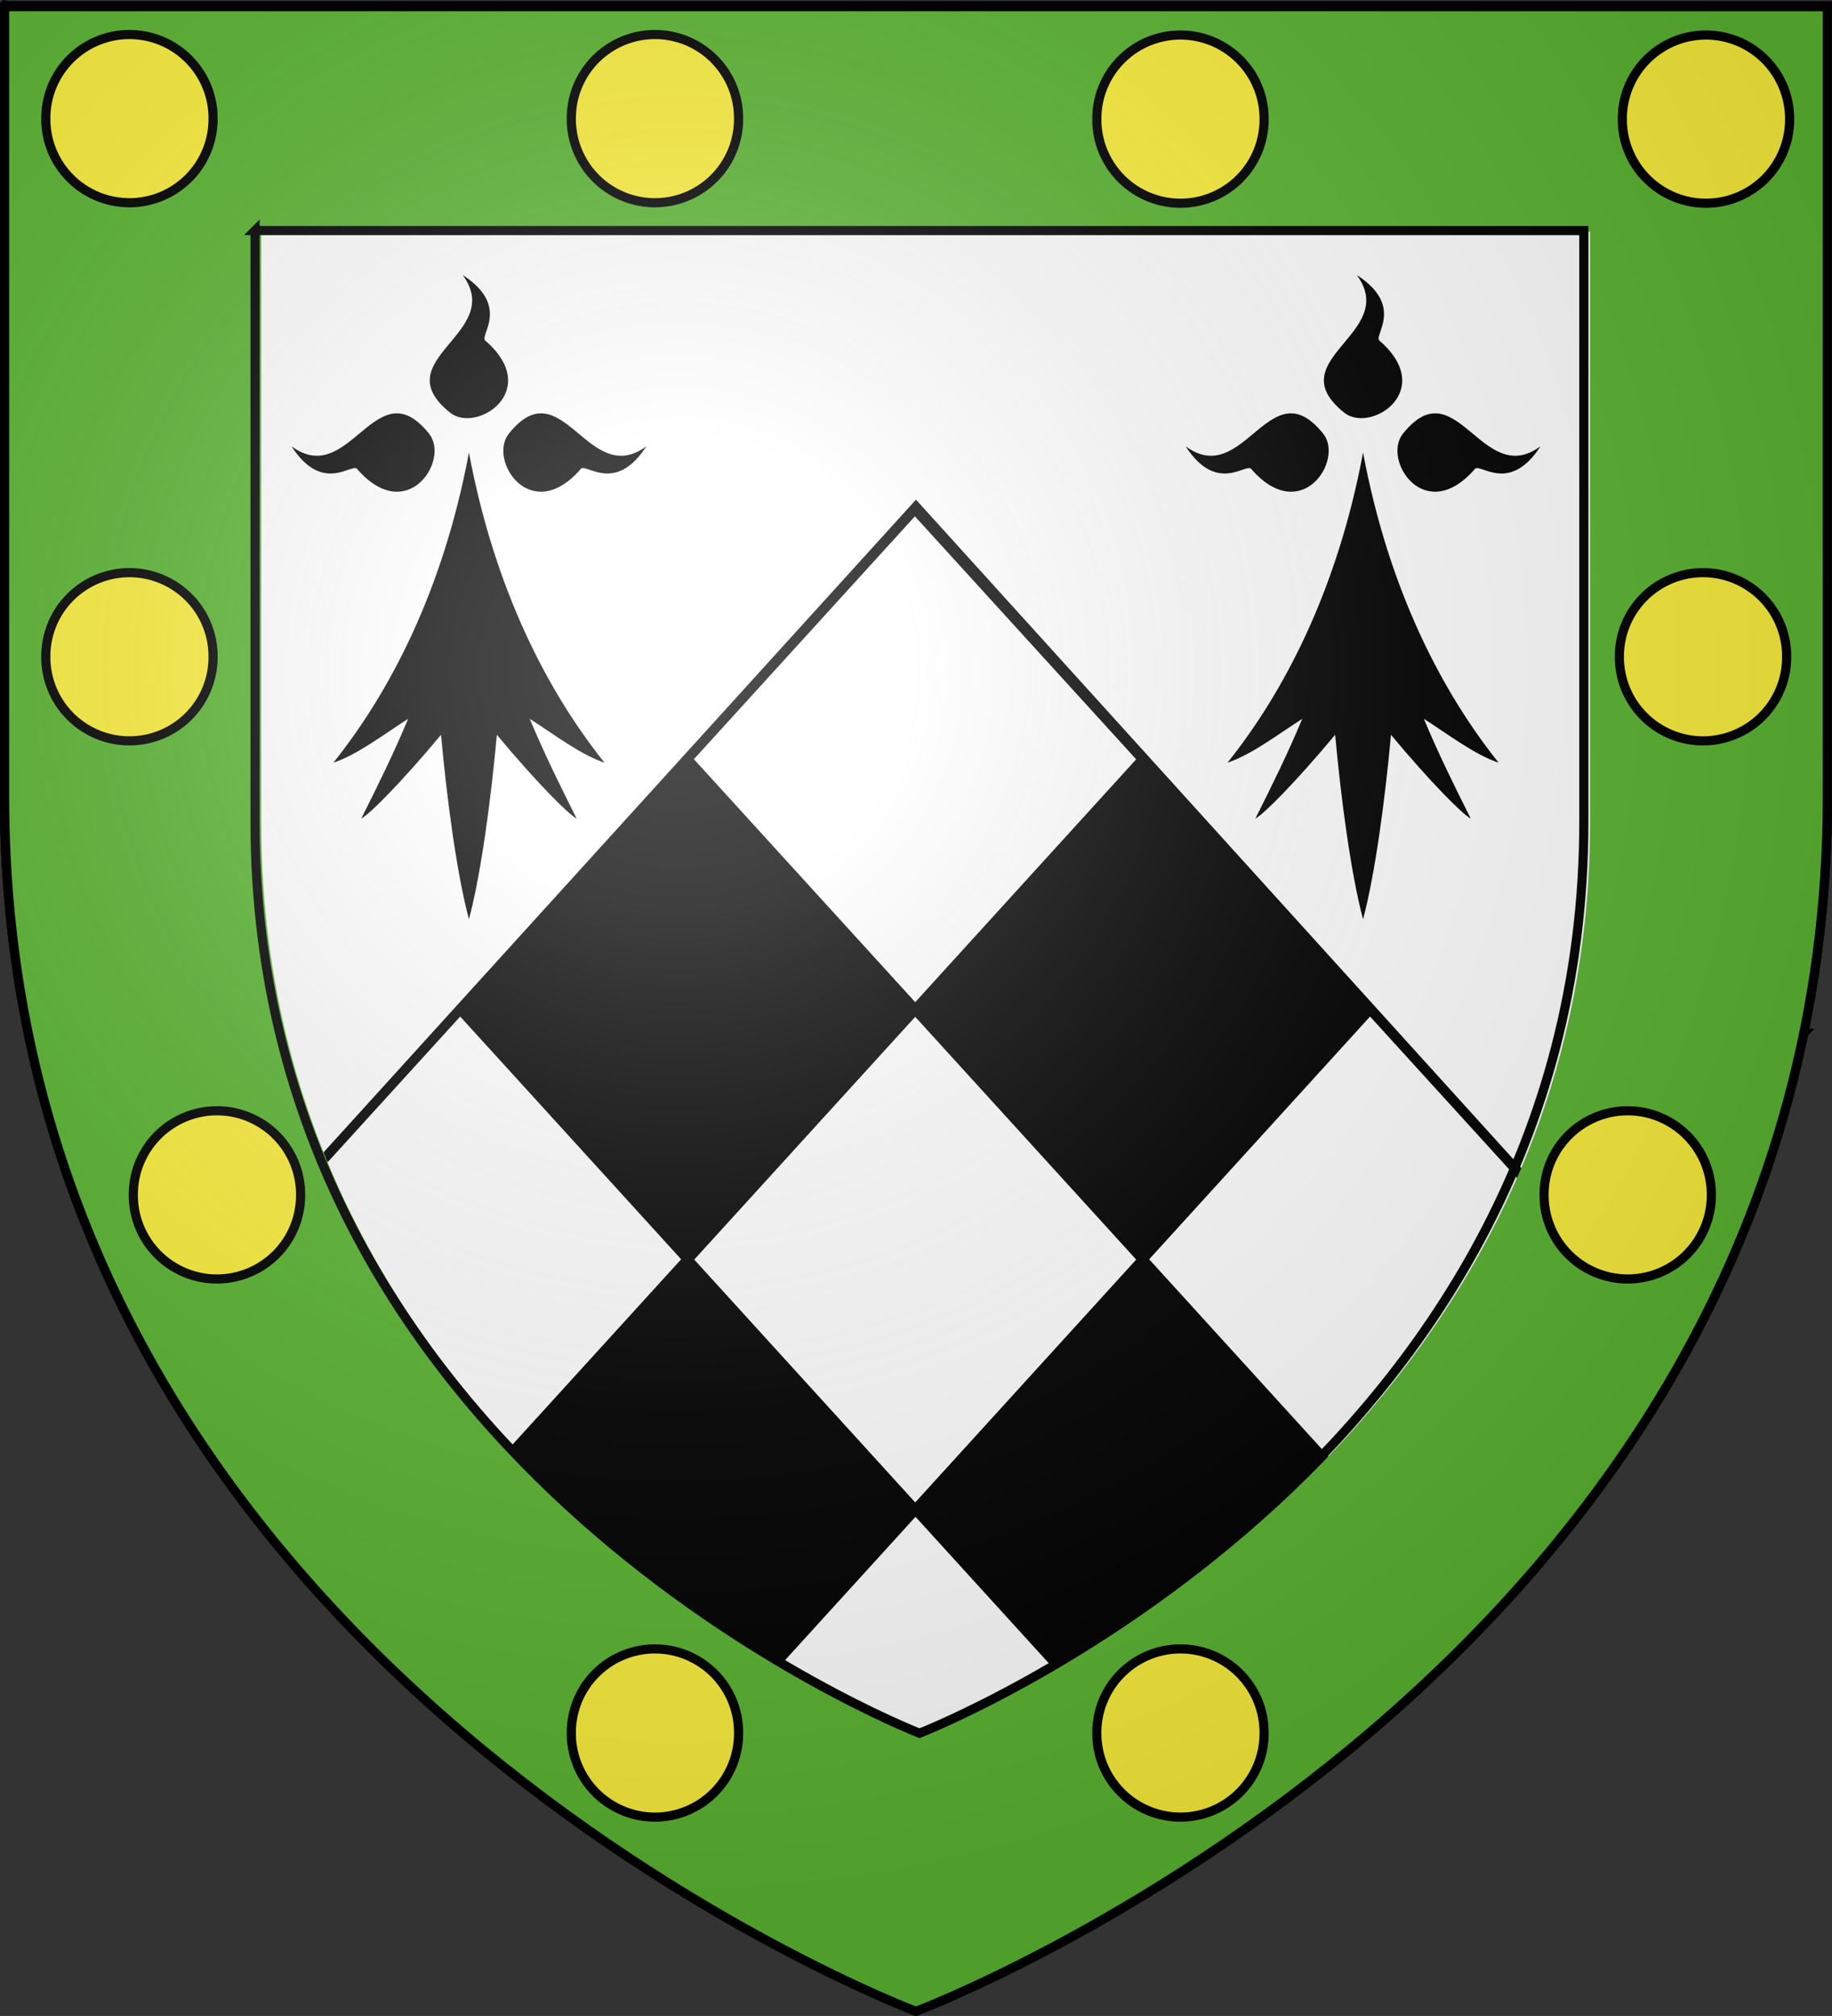 <?xml version="1.0" encoding="UTF-8" standalone="no"?>
<svg
   xmlns:dc="http://purl.org/dc/elements/1.1/"
   xmlns:cc="http://creativecommons.org/ns#"
   xmlns:rdf="http://www.w3.org/1999/02/22-rdf-syntax-ns#"
   xmlns:svg="http://www.w3.org/2000/svg"
   xmlns="http://www.w3.org/2000/svg"
   xmlns:xlink="http://www.w3.org/1999/xlink"
   xmlns:sodipodi="http://sodipodi.sourceforge.net/DTD/sodipodi-0.dtd"
   xmlns:inkscape="http://www.inkscape.org/namespaces/inkscape"
   height="660"
   width="600.015"
   version="1.0"
   id="svg2"
   sodipodi:version="0.32"
   inkscape:version="0.48.2 r9819"
   sodipodi:docname="Ecu_losangé_d'd'argent_et_d'azur.svg"
   inkscape:export-filename="/Users/olivier/Desktop/Blason Rouge/Blason_Vide_3D.png"
   inkscape:export-xdpi="144"
   inkscape:export-ydpi="144"
   inkscape:output_extension="org.inkscape.output.svg.inkscape">
  <rect width="100%" height="100%" fill="#333333" stroke="none"/>
  <sodipodi:namedview
     inkscape:window-height="738"
     inkscape:window-width="1280"
     inkscape:pageshadow="2"
     inkscape:pageopacity="0.0"
     guidetolerance="10.0"
     gridtolerance="10.0"
     objecttolerance="10.0"
     borderopacity="1.0"
     bordercolor="#666666"
     pagecolor="#ffffff"
     id="base"
     showgrid="false"
     height="660px"
     inkscape:zoom="0.36640971"
     inkscape:cx="563.25646"
     inkscape:cy="414.77988"
     inkscape:window-x="-8"
     inkscape:window-y="-8"
     inkscape:current-layer="layer2"
     inkscape:window-maximized="1" />
  <desc
     id="desc4">Flag of Canton of Valais (Wallis)</desc>
  <defs
     id="defs6">
    <linearGradient
       id="linearGradient2893">
      <stop
         style="stop-color:white;stop-opacity:0.314;"
         offset="0"
         id="stop2895" />
      <stop
         id="stop2897"
         offset="0.19"
         style="stop-color:white;stop-opacity:0.251;" />
      <stop
         style="stop-color:#6b6b6b;stop-opacity:0.125;"
         offset="0.6"
         id="stop2901" />
      <stop
         style="stop-color:black;stop-opacity:0.125;"
         offset="1"
         id="stop2899" />
    </linearGradient>
    <radialGradient
       inkscape:collect="always"
       xlink:href="#linearGradient2893"
       id="radialGradient3163"
       gradientUnits="userSpaceOnUse"
       gradientTransform="matrix(1.353,0,0,1.349,-74.394,-85.747)"
       cx="221.445"
       cy="226.331"
       fx="221.445"
       fy="226.331"
       r="300" />
  </defs>
  <g
     inkscape:groupmode="layer"
     id="layer3"
     inkscape:label="Fond écu"
     style="display:inline"
     transform="translate(-3.235,1.2525328e-6)"
     sodipodi:insensitive="true">
    <path
       id="path2855"
       style="fill:#000000;fill-opacity:1;fill-rule:evenodd;stroke:none"
       d="m 303.235,658.5 c 0,0 298.5,-112.32 298.5,-397.772 0,-285.452 0,-258.552 0,-258.552 l -597,0 0,258.552 c 0,285.452 298.5,397.772 298.5,397.772 z"
       sodipodi:nodetypes="cccccc"
       inkscape:connector-curvature="0" />
    <path
       style="fill:#ffffff;fill-opacity:1;fill-rule:evenodd;stroke:#000000;stroke-width:3.144;stroke-linecap:butt;stroke-linejoin:miter;stroke-miterlimit:4;stroke-opacity:1;stroke-dasharray:none;display:inline"
       d="M 1.531,2.969 1.5,3 l 0,163.562 0.031,0.062 74.5,-81.844 z m 149.094,0 -74.469,81.812 74.469,81.844 74.5,-81.844 z m 298,0 -74.469,81.812 74.469,81.844 74.5,-81.844 z m -148.969,0.094 -74.5,81.812 74.5,81.844 74.5,-81.844 z m 298,0 -74.5,81.812 74.5,81.844 L 598.5,165.781 598.5,4 z M 1.625,166.656 l -0.125,0.125 0,93.594 c 0,22.486 1.868,43.914 5.281,64.281 L 76.125,248.5 z m 149,0.094 -74.469,81.844 74.469,81.844 74.5,-81.844 z m 149.019,-0.045 -74.5,81.844 74.606,81.889 74.438,-81.781 74.438,81.781 74.5,-81.844 -74.5,-81.844 -74.438,81.781 z M 597.75,166.75 l -74.5,81.844 69.875,76.75 c 3.487,-20.573 5.375,-42.23 5.375,-64.969 l 0,-92.812 z M 150.719,330.469 76.25,412.281 l 74.469,81.812 74.5,-81.812 z m 298,0 -74.469,81.812 74.469,81.812 74.5,-81.812 z m -148.969,0.094 -74.5,81.812 74.5,81.844 74.5,-81.844 z m 290.938,7.781 L 523.25,412.375 551.594,443.5 c 17.304,-31.218 31.056,-66.205 39.094,-105.156 z M 9.5,339.125 c 8.017,38.428 21.66,73.115 38.717,103.996 L 76.125,412.281 z M 150.719,494.25 115.375,533.094 c 27.852,28.846 57.445,52.266 84.594,70.719 l 25.25,-27.719 z m 149.125,0 -74.5,81.844 74.5,81.812 74.438,-81.75 25.406,27.906 c 27.157,-18.429 56.762,-41.845 84.656,-70.688 l -35.625,-39.125 -74.438,81.75 z"
       transform="translate(3.235,-1.2525328e-6)"
       id="path12764"
       inkscape:connector-curvature="0"
       sodipodi:nodetypes="cccccccccccccccccccccccccccccsccccccccccccccccccccsccccccccccccccccccccccccccccccccccccccc" />
    <path
       style="fill:#ffffff;fill-opacity:1;fill-rule:evenodd;stroke:#000000;stroke-width:3"
       d="m 1.5,1.844 0,258.219 0,0.312 c 0,0.073 -3.9e-5,0.146 0,0.219 0.038,71.325 18.725,131.855 46.719,182.5 L 300,165.812 551.594,443.5 C 579.732,392.736 598.489,332.021 598.5,260.438 c 0,-0.022 0,-0.041 0,-0.062 l 0,-0.312 0,-258.219 -597,0 z"
       transform="translate(3.235,-1.2525328e-6)"
       id="path2855-9"
       inkscape:connector-curvature="0" />
    <path
       style="fill:#5ab532;fill-opacity:1;fill-rule:evenodd;stroke:none"
       d="m 4.365,0.892 0,1.497 0,258.065 c 0,285.98 298.348,398.467 298.348,398.467 l 0.529,0.187 0.529,-0.187 c -10e-6,10e-6 298.348,-112.487 298.348,-398.467 0,-142.468 0,-206.987 0,-235.886 -10e-6,-13.627 0,-18.455 0,-20.681 -10e-6,-0.134 0,-1.138 0,-1.248 -10e-6,-0.483 0,-0.728 0,-0.842 -10e-6,-0.029 0,-0.05 0,-0.062 -10e-6,-0.006 0,-0.029 0,-0.031 -10e-6,-1.997e-4 -0.747,-6.99e-5 -1.494,0 l 0,-0.811 -594.766,0 -1.494,0 z M 88.798,75.819 l 435.209,0 c -2e-5,1.766 0,5.198 0,15.254 -2e-5,21.84 0,70.608 0,178.271 -2e-5,212.736 -214.431,297.196 -217.589,298.429 C 303.4,566.596 88.798,482.15 88.798,269.344 l 0,-193.525 z"
       id="path5919"
       inkscape:connector-curvature="0" />
    <path
       style="fill:none;stroke:#000000;stroke-width:2.992;stroke-linecap:butt;stroke-linejoin:miter;stroke-miterlimit:4;stroke-opacity:1;display:inline"
       d="m 86.766,75.48 435.209,0 c 0,1.766 0,5.198 0,15.254 0,21.84 0,70.608 0,178.271 0,212.736 -214.431,297.196 -217.589,298.429 C 301.367,566.256 86.766,481.811 86.766,269.005 l 0,-193.525 z"
       id="path7695"
       inkscape:connector-curvature="0" />
  </g>
  <g
     inkscape:groupmode="layer"
     id="layer4"
     inkscape:label="Meubles"
     style="display:inline"
     transform="translate(-3.235,1.2525328e-6)"
     sodipodi:insensitive="true">
    <path
       sodipodi:type="arc"
       style="color:#000000;fill:#fcef3c;fill-opacity:1;fill-rule:nonzero;stroke:#000000;stroke-width:4.015;stroke-linecap:butt;stroke-linejoin:miter;stroke-miterlimit:4;stroke-opacity:1;stroke-dasharray:none;marker:none;visibility:visible;display:inline;overflow:visible;enable-background:accumulate"
       id="path10378"
       sodipodi:cx="30.877207"
       sodipodi:cy="28.947384"
       sodipodi:rx="36.666683"
       sodipodi:ry="36.666683"
       d="m 67.544,28.947 a 36.667,36.667 0 1 1 -73.333,0 36.667,36.667 0 1 1 73.333,0 z"
       transform="matrix(0.747,0,0,0.747,22.562,17.214)" />
    <path
       sodipodi:type="arc"
       style="color:#000000;fill:#fcef3c;fill-opacity:1;fill-rule:nonzero;stroke:#000000;stroke-width:4.015;stroke-linecap:butt;stroke-linejoin:miter;stroke-miterlimit:4;stroke-opacity:1;stroke-dasharray:none;marker:none;visibility:visible;display:inline;overflow:visible;enable-background:accumulate"
       id="path10378-8"
       sodipodi:cx="30.877207"
       sodipodi:cy="28.947384"
       sodipodi:rx="36.666683"
       sodipodi:ry="36.666683"
       d="m 67.544,28.947 a 36.667,36.667 0 1 1 -73.333,0 36.667,36.667 0 1 1 73.333,0 z"
       transform="matrix(0.747,0,0,0.747,538.907,17.376)" />
    <path
       sodipodi:type="arc"
       style="color:#000000;fill:#fcef3c;fill-opacity:1;fill-rule:nonzero;stroke:#000000;stroke-width:4.015;stroke-linecap:butt;stroke-linejoin:miter;stroke-miterlimit:4;stroke-opacity:1;stroke-dasharray:none;marker:none;visibility:visible;display:inline;overflow:visible;enable-background:accumulate"
       id="path10378-6"
       sodipodi:cx="30.877207"
       sodipodi:cy="28.947384"
       sodipodi:rx="36.666683"
       sodipodi:ry="36.666683"
       d="m 67.544,28.947 a 36.667,36.667 0 1 1 -73.333,0 36.667,36.667 0 1 1 73.333,0 z"
       transform="matrix(0.747,0,0,0.747,194.677,17.214)" />
    <path
       sodipodi:type="arc"
       style="color:#000000;fill:#fcef3c;fill-opacity:1;fill-rule:nonzero;stroke:#000000;stroke-width:4.015;stroke-linecap:butt;stroke-linejoin:miter;stroke-miterlimit:4;stroke-opacity:1;stroke-dasharray:none;marker:none;visibility:visible;display:inline;overflow:visible;enable-background:accumulate"
       id="path10378-5"
       sodipodi:cx="30.877207"
       sodipodi:cy="28.947384"
       sodipodi:rx="36.666683"
       sodipodi:ry="36.666683"
       d="m 67.544,28.947 a 36.667,36.667 0 1 1 -73.333,0 36.667,36.667 0 1 1 73.333,0 z"
       transform="matrix(0.747,0,0,0.747,366.792,17.376)" />
    <path
       sodipodi:type="arc"
       style="color:#000000;fill:#fcef3c;fill-opacity:1;fill-rule:nonzero;stroke:#000000;stroke-width:4.015;stroke-linecap:butt;stroke-linejoin:miter;stroke-miterlimit:4;stroke-opacity:1;stroke-dasharray:none;marker:none;visibility:visible;display:inline;overflow:visible;enable-background:accumulate"
       id="path10378-0"
       sodipodi:cx="30.877207"
       sodipodi:cy="28.947384"
       sodipodi:rx="36.666683"
       sodipodi:ry="36.666683"
       d="m 67.544,28.947 a 36.667,36.667 0 1 1 -73.333,0 36.667,36.667 0 1 1 73.333,0 z"
       transform="matrix(0.747,0,0,0.747,22.562,193.391)" />
    <path
       sodipodi:type="arc"
       style="color:#000000;fill:#fcef3c;fill-opacity:1;fill-rule:nonzero;stroke:#000000;stroke-width:4.015;stroke-linecap:butt;stroke-linejoin:miter;stroke-miterlimit:4;stroke-opacity:1;stroke-dasharray:none;marker:none;visibility:visible;display:inline;overflow:visible;enable-background:accumulate"
       id="path10378-2"
       sodipodi:cx="30.877207"
       sodipodi:cy="28.947384"
       sodipodi:rx="36.666683"
       sodipodi:ry="36.666683"
       d="m 67.544,28.947 a 36.667,36.667 0 1 1 -73.333,0 36.667,36.667 0 1 1 73.333,0 z"
       transform="matrix(0.747,0,0,0.747,537.942,193.391)" />
    <path
       sodipodi:type="arc"
       style="color:#000000;fill:#fcef3c;fill-opacity:1;fill-rule:nonzero;stroke:#000000;stroke-width:4.015;stroke-linecap:butt;stroke-linejoin:miter;stroke-miterlimit:4;stroke-opacity:1;stroke-dasharray:none;marker:none;visibility:visible;display:inline;overflow:visible;enable-background:accumulate"
       id="path10378-86"
       sodipodi:cx="30.877207"
       sodipodi:cy="28.947384"
       sodipodi:rx="36.666683"
       sodipodi:ry="36.666683"
       d="m 67.544,28.947 a 36.667,36.667 0 1 1 -73.333,0 36.667,36.667 0 1 1 73.333,0 z"
       transform="matrix(0.747,0,0,0.747,51.227,369.568)" />
    <path
       sodipodi:type="arc"
       style="color:#000000;fill:#fcef3c;fill-opacity:1;fill-rule:nonzero;stroke:#000000;stroke-width:4.015;stroke-linecap:butt;stroke-linejoin:miter;stroke-miterlimit:4;stroke-opacity:1;stroke-dasharray:none;marker:none;visibility:visible;display:inline;overflow:visible;enable-background:accumulate"
       id="path10378-86-0"
       sodipodi:cx="30.877207"
       sodipodi:cy="28.947384"
       sodipodi:rx="36.666683"
       sodipodi:ry="36.666683"
       d="m 67.544,28.947 a 36.667,36.667 0 1 1 -73.333,0 36.667,36.667 0 1 1 73.333,0 z"
       transform="matrix(0.747,0,0,0.747,513.272,369.568)" />
    <path
       sodipodi:type="arc"
       style="color:#000000;fill:#fcef3c;fill-opacity:1;fill-rule:nonzero;stroke:#000000;stroke-width:4.015;stroke-linecap:butt;stroke-linejoin:miter;stroke-miterlimit:4;stroke-opacity:1;stroke-dasharray:none;marker:none;visibility:visible;display:inline;overflow:visible;enable-background:accumulate"
       id="path10378-86-2"
       sodipodi:cx="30.877207"
       sodipodi:cy="28.947384"
       sodipodi:rx="36.666683"
       sodipodi:ry="36.666683"
       d="m 67.544,28.947 a 36.667,36.667 0 1 1 -73.333,0 36.667,36.667 0 1 1 73.333,0 z"
       transform="matrix(0.747,0,0,0.747,194.677,545.745)" />
    <path
       sodipodi:type="arc"
       style="color:#000000;fill:#fcef3c;fill-opacity:1;fill-rule:nonzero;stroke:#000000;stroke-width:4.015;stroke-linecap:butt;stroke-linejoin:miter;stroke-miterlimit:4;stroke-opacity:1;stroke-dasharray:none;marker:none;visibility:visible;display:inline;overflow:visible;enable-background:accumulate"
       id="path10378-86-4"
       sodipodi:cx="30.877207"
       sodipodi:cy="28.947384"
       sodipodi:rx="36.666683"
       sodipodi:ry="36.666683"
       d="m 67.544,28.947 a 36.667,36.667 0 1 1 -73.333,0 36.667,36.667 0 1 1 73.333,0 z"
       transform="matrix(0.747,0,0,0.747,366.792,545.745)" />
    <g
       id="g10556"
       transform="matrix(0.653,0,0,0.653,156.822,148.159)"
       style="stroke:none;display:inline">
      <path
         id="path10558"
         d="m 0,0 c -13,69.5 -40,120.5 -68,155.5 12,-4 25,-14 37.5,-22 -7.5,18 -15.5,34 -23.5,50 4,-2 20,-18 40,-42 3,33 8,70 14,92.5 6,-22.5 11,-59.5 14,-92.5 20,24 36,40 40,42 -8,-16 -16,-32 -23.5,-50 12.5,8 25.5,18 37.5,22 C 40,120.5 13,69.5 0,0 z"
         inkscape:connector-curvature="0"
         style="stroke:none" />
      <path
         d="m 56,8.35 c 2.3,-3.7 17.2,13 33,-11.5 -29.4,21.7 -42.2,-39.76 -69,-6.3 -10.6,13.2 11,46.4 36,17.8 z"
         id="h"
         inkscape:connector-curvature="0"
         style="stroke:none" />
      <use
         id="use10561"
         transform="matrix(0,-1,1,0,0,0)"
         xlink:href="#h"
         x="0"
         y="0"
         width="1"
         height="1"
         style="stroke:none" />
      <use
         id="use10563"
         transform="scale(-1,1)"
         xlink:href="#h"
         x="0"
         y="0"
         width="1"
         height="1"
         style="stroke:none" />
    </g>
    <g
       id="g10556-8"
       transform="matrix(0.653,0,0,0.653,449.664,148.159)"
       style="stroke:none;display:inline">
      <path
         id="path10558-6"
         d="m 0,0 c -13,69.5 -40,120.5 -68,155.5 12,-4 25,-14 37.5,-22 -7.5,18 -15.5,34 -23.5,50 4,-2 20,-18 40,-42 3,33 8,70 14,92.5 6,-22.5 11,-59.5 14,-92.5 20,24 36,40 40,42 -8,-16 -16,-32 -23.5,-50 12.5,8 25.5,18 37.5,22 C 40,120.5 13,69.5 0,0 z"
         inkscape:connector-curvature="0"
         style="stroke:none" />
      <path
         d="m 56,8.35 c 2.3,-3.7 17.2,13 33,-11.5 -29.4,21.7 -42.2,-39.76 -69,-6.3 -10.6,13.2 11,46.4 36,17.8 z"
         id="h-5"
         inkscape:connector-curvature="0"
         style="stroke:none" />
      <use
         id="use10561-0"
         transform="matrix(0,-1,1,0,0,0)"
         xlink:href="#h-5"
         x="0"
         y="0"
         width="1"
         height="1"
         style="stroke:none" />
      <use
         id="use10563-9"
         transform="scale(-1,1)"
         xlink:href="#h-5"
         x="0"
         y="0"
         width="1"
         height="1"
         style="stroke:none" />
    </g>
  </g>
  <g
     inkscape:groupmode="layer"
     id="layer2"
     inkscape:label="Reflet final"
     transform="translate(-3.235,1.2525328e-6)"
     sodipodi:insensitive="true"
     style="display:inline">
    <path
       sodipodi:nodetypes="cccccc"
       d="m 303.235,658.5 c 0,0 298.5,-112.32 298.5,-397.772 0,-285.452 0,-258.552 0,-258.552 l -597,0 0,258.552 C 4.735,546.18 303.235,658.5 303.235,658.5 z"
       style="fill:url(#radialGradient3163);fill-opacity:1;fill-rule:evenodd;stroke:none"
       id="path2875"
       inkscape:export-xdpi="144"
       inkscape:export-ydpi="144"
       inkscape:connector-curvature="0" />
  </g>
  <g
     inkscape:groupmode="layer"
     id="layer1"
     inkscape:label="Contour final"
     transform="translate(-3.235,1.2525328e-6)"
     sodipodi:insensitive="true">
    <path
       sodipodi:nodetypes="cccccc"
       d="m 303.235,658.5 c 0,0 -298.5,-112.32 -298.5,-397.772 0,-285.452 0,-258.552 0,-258.552 l 597,0 0,258.552 c 0,285.452 -298.5,397.772 -298.5,397.772 z"
       style="fill:none;stroke:#000000;stroke-width:3;stroke-linecap:butt;stroke-linejoin:miter;stroke-miterlimit:4;stroke-opacity:1;stroke-dasharray:none"
       id="path1411"
       inkscape:export-xdpi="144"
       inkscape:export-ydpi="144"
       inkscape:connector-curvature="0" />
  </g>
</svg>
